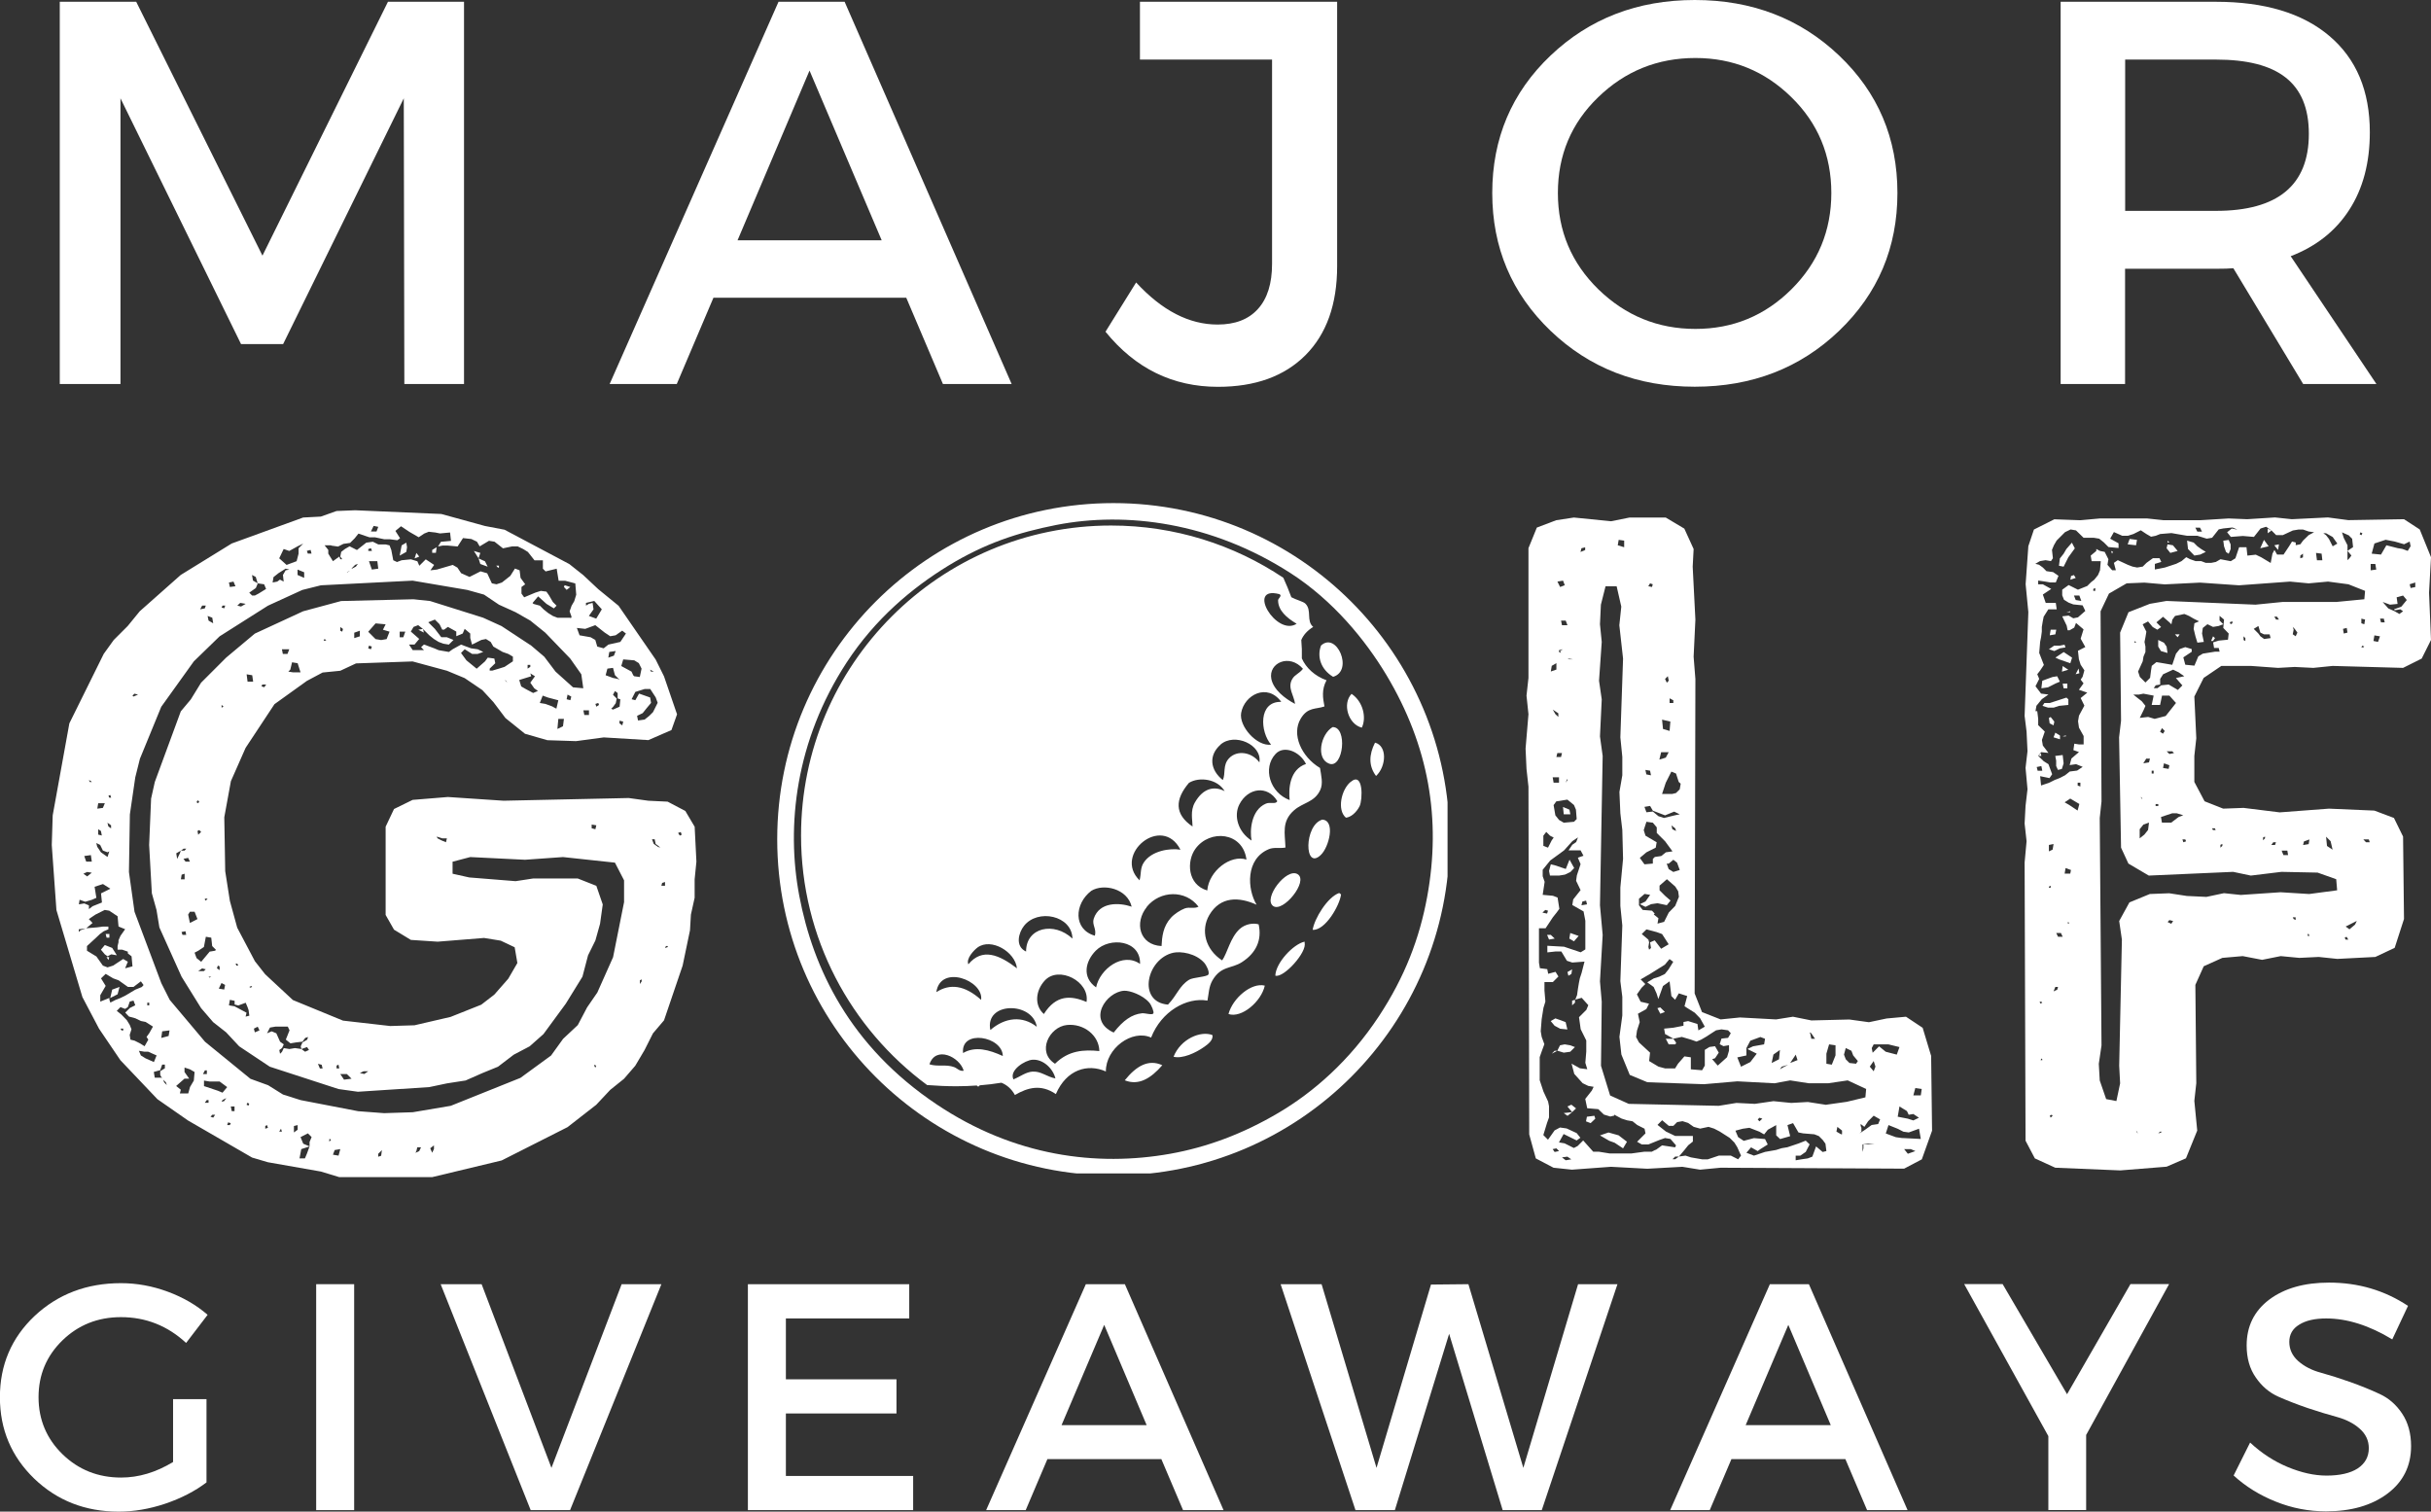 <svg xmlns="http://www.w3.org/2000/svg" xmlns:xlink="http://www.w3.org/1999/xlink" id="Layer_1" viewBox="0 0 261.11 162.37"><rect x="0" y="0" width="261.11" height="162.37" fill="#333333" stroke="none"/><defs><style>.cls-1{fill:#fff;}.cls-2{fill:none;}.cls-3{clip-path:url(#clippath);}</style><clipPath id="clippath"><rect class="cls-2" x="83.48" y="54.04" width="72" height="72"></rect></clipPath></defs><g class="cls-3"><path class="cls-1" d="M140.11,101.15c-1.2.27-3.08,2.26-3.13,3.65.9.28,3.45-2.56,3.14-3.53.03-.04.05-.08-.02-.11ZM139.36,93.89c-1.19-.69-3.68,2.58-2.64,3.41,1.04.83,3.9-2.68,2.64-3.41ZM143.13,78.1c-1.29.77-1.82,3.4-.36,3.93,1.52.56,2-3.97.36-3.93ZM138.07,91.04c-.05-1.53-.44-2.81.93-4.01.96-.84,2.18-.84,2.8-2.16.34-.71.1-1.59-.02-2.38-2-1.2-3.09-3.61-2.07-5.3.76-1.27,1.63-.98,2.55-1.31-.18-.9-.32-1.81.22-2.81-1.24-.44-2.22-1.34-2.65-2.35.02-.67,0-1.32-.06-1.97.21-.52.63-1.01,1.28-1.41-.78-.65-.11-1.78-.84-2.5-.23-.23-.93-.38-1.51-.69-.25-.69-.54-1.39-.86-2.09-5.29-3.54-11.66-5.61-18.5-5.61-18.39,0-33.3,14.91-33.3,33.3,0,10.99,5.33,20.73,13.54,26.8,1.04.08,2.09.13,3.15.13.74,0,1.46-.03,2.18-.08.05.04.1.08.16.13.05-.05.11-.1.17-.15.8-.06,1.57-.16,2.32-.28.58.23,1.1.67,1.45,1.32,1.37-.8,2.79-1.2,4.4-.1,1.14-2.64,3.41-3.3,5.37-2.43-.02-2.47,2.81-4.56,4.86-3.64,1.1-2.82,3.82-4.36,6.05-3.97.15-.77.14-1.46.53-2.16.93-1.6,2.04-1.24,3.17-1.97,1.5-.96,2.18-2.35,1.8-4.06-.56-.17-1.41-.06-2.03.49-1.03.94-1.32,2.58-1.89,3.38-1.81-1.17-2.33-3.25-1.38-4.87,1.2-2.04,3.21-1.96,5.08-1.11-1.01-1.66-1.21-4.92,1.32-5.97.56-.23,1.1-.05,1.78-.17ZM140.28,82.06c-1.77.59-1.89,2.66-1.76,3.88-2.12-.78-2.93-3.44-1.51-4.96.9-.96,2.61-.26,3.27,1.09ZM139.95,71.84c-.43.54-.85.6-1.14,1.08-.57.93.19,1.8.29,2.69-1.09-.57-2.32-1.53-2.55-2.69-.33-1.72,1.95-2.75,3.4-1.08ZM137.42,63.82c.36.18-.21.49-.14.71.02,1.03.9,1.83,1.99,2.47-2.18,1.41-5.48-4.13-1.85-3.18ZM133.31,76.58c.34-1.94,2.8-3.25,4.31-1.19-2.49-.07-2.28,3.24-1.09,4.6-1.56.2-3.47-2-3.22-3.41ZM131.08,79.99c1.49-1.33,4.51-.01,4.19,1.9-.84-1.13-2.4-1.34-3.25-.45-.72.75-.35,1.64-.68,2.35-1.38-1.1-1.53-2.66-.26-3.79ZM127.72,84.08c1.09-.66,3.04-.42,3.82.9-1.14-.59-2.33-.31-3.2,1.22-.52.91-.25,1.89-.25,2.58-1.97-1.33-1.89-2.93-.37-4.71ZM117.69,102.12c1.51-1.53,4.85-1.13,4.76,1.42-1.86-1.31-4.32.55-4.72,2.52-1.55-1.09-1.15-2.81-.04-3.94ZM116.71,107.63c-1.68-.72-3.27-.8-4.59,1.29-1.05-.92-.9-2.53.11-3.61,1.49-1.6,4.85.1,4.47,2.32ZM123.17,97.41c1.43-1.77,4.17-1.86,5.56-.02-.44.25-.96,0-1.48.19-.45.17-1.12.59-1.49,1.01-.84.93-.95,2.02-1,3.03-2.39-.12-2.94-2.52-1.58-4.2ZM126.79,91.27c-1.14-.19-3.11.11-3.94,1.38-.4.61-.26,1.18-.45,1.91-2.88-2.79,2.41-7.16,4.39-3.29ZM117.21,95.69c1.31-.82,3.88-.25,4.34,1.7-1.33-.45-3.46-.54-4.07,1.28-.22.66.32,1.09.12,1.84-2.34-.67-2.22-3.42-.39-4.82ZM109.98,99.46c1.47-1.89,5.17-1.13,5.21,1.36-1.96-1.85-4.99-1.22-4.98,1.39-1.23-.57-.78-2.06-.23-2.75ZM105,101.77c1.46-1.06,4.04.46,4.23,2.24-1.91-1.46-3.73-2.23-5.22-.43-.27-.62.61-1.53.99-1.81ZM105.38,107.4c-1.77-1.59-3.36-1.77-4.81-.83.44-3.03,5.11-1.26,4.81.83ZM102.48,114.62c-.91-.33-1.78-.01-2.65-.3.68-2.03,3.25-.8,3.68.69-.44.09-.7-.27-1.03-.39ZM103.44,113.11c-.27-2.59,4.24-1.8,4.27.32-1.49-.68-2.96-1.08-4.27-.32ZM106.37,110.64c-.62-3.05,4.53-3.09,4.99-.35-1.56-1.22-3.42-1.01-4.99.35ZM110.95,115.1c-.79.05-1.33.53-2.1.84-.48-.99,1.25-2.06,2.05-2.11,1.15-.08,2.22.97,2.46,2.01-.92-.18-1.57-.79-2.41-.73ZM113.33,114.27c-2.02-1.26-.63-3.97,1.26-4.17,1.81-.19,3.46,1.11,3.49,2.8-1.67-.17-3.3-.08-4.76,1.36ZM123.88,108.86c-.14.2-.86-.05-1.22-.02-1.08.11-2.02.76-3.04,2.07-2.9-1.31-.81-4.36,1.11-4.49.58-.04,1.98.43,2.71,1.27.25.29.54,1.03.44,1.16ZM129.79,104.68c-.17.26-1.66.3-2.07.56-1.07.67-1.28,1.64-2.27,2.67-3.34-.28-2.29-4.98.61-5.58.72-.15,2.39.03,3.33,1.14.14.16.58.94.39,1.22ZM129.67,95.65c-2.15-.63-2.23-3.16-1.27-4.48,1.55-2.13,5.1-1.81,5.48,1.16-1.71-.56-4.03,1.21-4.21,3.32ZM135.95,86.33c-1.57.68-1.73,2.9-1.52,3.96-1.47-.94-1.94-2.67-1.31-3.89.92-1.78,3.02-2.09,4.07-.35-.16.39-.76.06-1.24.28ZM131.95,108.92c1.4.48,3.53-1.34,3.9-3.05-1.44-.36-3.45,1.35-3.9,3.05ZM126.05,113.51c.94.24,2.36-.4,3.29-1.06.37-.26,1.01-.73.88-1.27-1.26-.49-3.41.41-4.17,2.33ZM120.81,116.04c1.49.6,2.8-.2,4.03-1.62-1.5-.69-2.81.1-4.03,1.62ZM147.69,79.77c-.65,1.28-.71,2.49.11,3.58,1.11-1.03,1.21-3.24-.11-3.58ZM141.87,91.83c.89-.85,1.59-3.7.16-3.79-1.98.57-1.96,5.53-.16,3.79ZM143.19,72.7c2.23-.66.36-4.91-1.3-3.36-.46,1.2-.01,2.58,1.3,3.36ZM145.17,74.53c-1.02,1.06-.35,3.27,1.1,3.63.52-1.06.15-2.79-1.1-3.63ZM119.59,54.04c-19.94,0-36.11,16.17-36.11,36.11s16.17,36.11,36.11,36.11,36.11-16.17,36.11-36.11-16.17-36.11-36.11-36.11ZM148.1,109.17c-3.15,4.78-7.03,8.15-10.79,10.37-3.84,2.27-7.7,3.69-11.61,4.39-7.91,1.41-16.76.28-25.09-5.3-9.33-6.25-13.28-14.6-14.76-22.4-1.43-7.54-.39-16.68,5.08-25.06,3.09-4.73,7.07-8.04,10.9-10.39,3.98-2.43,7.52-3.58,11.61-4.39,7.51-1.47,16.7-.29,25.19,5.18,4.56,2.94,8.01,7.16,10.27,10.92,4.57,7.62,5.92,15.51,4.39,23.84-.82,4.46-2.39,8.58-5.19,12.84ZM140.99,99.88c1.37.08,2.92-2.66,3.05-3.81-.07-.05-.13-.1-.2-.15-1.27.44-2.67,2.77-2.85,3.96ZM145.05,84c-.99.84-1.46,3-.49,3.83.52-.04,1.12-.54,1.47-1.23.34-.68.43-3.8-.97-2.6"></path></g><path class="cls-1" d="M74.61,88.76l.19,3.79-.19,1.9v1.98l-.4,1.81-.1,1.69-.79,3.79-2,5.88-1.19,1.4-.9,1.79-1,1.69-1.21,1.4-1.48,1.19-1.5,1.6-3.08,2.4-7.08,3.58-7.46,1.79h-9.98l-1.98-.6-5.69-1-1.69-.5-6.88-3.98-3.29-2.29-3.98-4.19-2.29-3.38-1.79-3.4-2.79-9.35-.5-6.98.1-3.19,1.79-9.88,3.69-7.46,1.08-1.5,1.5-1.5,1.29-1.58,4.4-3.9,5.48-3.38,7.67-2.79,1.9-.1,1.69-.6,2-.08,9.25.4,4.69,1.29,2.1.4,6.96,3.69,1.5,1.19,1.6,1.5,2.19,1.79,3.98,5.77.9,1.81,1.4,4.08-.6,1.69-2.48,1.08-4.79-.29-2.98.4-3.08-.1-2.4-.69-2.1-1.69-1.29-1.71-1.19-1.29-1.9-1.29-1.9-.79-3.69-1-6.08.21-1.69.79-1.9.19-1.69.9-3.48,2.5-3.1,4.69-1.58,3.58-.71,3.88.1,5.79.5,3.19.79,2.88,1.9,3.6,1.1,1.4,2.98,2.77,5.38,2.21,5.08.58,2.6-.08,3.88-.9,3.29-1.31,1.4-1.08,1.5-1.71.98-1.69-.29-1.69-1.5-.71-1.79-.29-4.98.4-2.88-.19-1.81-1.1-.9-1.58v-9.48l.9-1.9,2-.98,3.79-.31,5.98.4,13.44-.29,2.1.29,2.08.1,1.9,1,1,1.69ZM35.55,58.57h-.69l.4.5v.4l.5.81.69-.5.1.29h.21l-.21-.29.1-.5.4-.31.5-.29.79.4,1-.79.71-.1.58.29h.79l.42.1.19.5.21,1.1.4.19.5-.19,1-.1.69.21.21.48.69-.69.9.6-.4.58.69-.08,1.71-.5.5.29.4.6.9.4,1.19-.6.71.21.5,1.08.5.1.58-.19.9-.71.5-.79.5.19.1.81.5.69-.4.29v.71l.29.4,1.19-.5.6-.19.6.08.29.42.4.69.4.4-.29.29-.79-.48-.9-.81-.6.71.1.1.69.19.4.4.5.4.5.31.5.19h1.4v.1l.1-.21-.21-.58.21-.6.29-.5.21-.69-.1-1.21-1.1-.29h-.69l-.21-1.29-1.19.29-.29-.29v-.9h-.9l-.71-.9-.5-.31-.6-.29h-.58l-1,.21-.9-.71-.6-.1-1,.6-.29-.5-.6-.29-.9-.1-.58.9-1.1-.1h-.5l-.5.1.31-.5,1.08-.1-.1-.9-1.08.1-.5-.1-.71-.08-.48.19-.6.4-1-.58-.9-.6-.6.5.5.79-.29.21-.79-.1h-.6l-1-.21h-.6l-1.19-.4-.4.5-.5.5-.71.1-.58.29-.71-.1ZM40.13,56.49l-.29.6h.6l.19-.5-.5-.1ZM43.72,58.78l-.08.5-.71.4.21-1.1.5-.29.08.5ZM30.47,58.97l-.48,1,.79.71,1.08-.4.21-.81v-.58l.5-.5-.6.29-.9.5-.6-.21ZM46.9,58.78l-.08.6h-.4v-.31l.48-.29ZM39.55,59.18h.4l-.1-.29-.29.08v.21ZM33.36,59.07l-.4.1.1.29h.4l-.1-.4ZM51.59,59.39l-.19.58-.5-.79.69.21ZM44.72,59.39l.31.4-.5.19.19-.58ZM52.38,60.87l-.79-.29-.19-.6.69.31.29.58ZM40.53,60.28h-.9l.31.9.69-.1-.1-.79ZM38.44,60.57l-.29.1-.4.4h.08l.4-.21.21-.29ZM53.59,60.97h-.1l-.19-.21h.29v.21ZM29.38,61.97l-.1.6.5-.1.29-.21.4.21-.08-.71.29-.5.4-.08-.4-.1-.79.5-.5.4ZM32.67,61.47l-.71-.29v.58l.71.31v-.6ZM37.65,61.26l-.4.21h.08l.31-.21ZM27.19,62.37l.5.29-.21.5-.71.5.31.31h.29l.4-.21.81-.5-.21-.5-.69-.1-.21-.69-.4-.21.1.6ZM67.03,96.85v-2.29l-.98-1.9-5.58-.6-4.08.29-5.88-.29-1.9.5v1.29l1.79.4,4.98.4,1.9-.29h4.77l2,.79.69,2-.29,2.08-.5,1.79-.79,1.6-.6,2.29-1.79,2.9-2.4,3.27-1.48,1.31-1.71.9-1.69,1.29-1.69.69-1.79.79-2,.31-1.9.4-7.67.5-2.08-.29-7.38-2.4-3.29-2.19-1.4-1.5-1.4-1.1-1.29-1.5-2.1-3.38-2.38-5.29-.31-1.88-.5-1.79-.29-5.19.21-4.98.4-1.79,2.79-7.58,1.08-1.29,1.1-1.79,2.69-2.69,3.08-2.58,5.19-2.4,4.08-1.1,7.77-.19,1.79.19,5.69,1.79,1.98.9,3.19,2.1,1.4,1.19,1.21,1.6,1.88,1.69,1.1.1-.21-1.5-1.19-1.69-2.69-2.79-1.6-1.29-1.58-.9-1.79-.81-1.6-1.08-1.79-.5-5.88-1-9.85.5-2,.5-3.69,1.69-5.19,3.29-2.77,2.69-3.5,4.88-2.29,5.58-.5,2-.58,3.98-.1,6.19.6,4.27,2.88,7.67.9,1.79,3.79,4.5,4.88,3.98,1.9.69,1.6,1,1.9.6,6.17,1.19,2.79.21,3.08-.1,4.08-.69,7.48-3,3.29-2.4,1.29-1.79,1.58-1.48,1-1.9,1.1-1.6,1.69-3.79,1.19-5.96ZM25.09,62.47l-.5.1.1.48.6-.08-.21-.5ZM61.26,63.05l-.4.31-.29-.31.08-.19.6.19ZM62.94,64.76v.29l.31-.19.4-.1.1.69-.5.71.79.29.6-1-.81-.9-.9.21ZM25.8,64.76l-.31.29.4.1.5-.29-.58-.1ZM22.11,65.05h-.4l-.21.4.5-.1.1-.29ZM23.9,65.05l-.1.21.29.08.1-.29h-.29ZM22.8,66.35l-.5-.19.1.5.5.29-.1-.6ZM55.09,71.03v-.5l-.5-.29-.6-.21-1-.58-.29-.5-.5-.31-.5.1-1,.5-.19-.71v-.48l-.6-.5-.21.5-.69.29v-.5l-.9-.5-.4.29h-.21l-.29-.58-.5-.5-.71.29.71.71.69.9h.6l.71.29-.5.5-.6-.1-.5-.19-.5-.31-.5-.4-.69-.69-.5-.4-.5.19-.29.5.9.79-.5.6h-.6l.4.6h1.21l-.31-.31.31-.29,1.08.4.5.21,1.1.19.4-.29.9-.5,1.08.4.71.1.6.29-.6.21h-.6l-.79-.5-.4.4.58.79,1.1.9.9-.79.29-.4.71.1.1.5-.6.58v.21h.29l.71-.21.6-.19.9-.6ZM41.53,68.64l.31-.79-.71-.21.29-.58-1.08-.1-.79.9.79.79.6.1.58-.1ZM62.86,67.55l-.9-.1.29.79,1.19.21.5.29.21.71.69.19.5-.4,1.29-.29.6-.9-.4-.31-.71.5-.58.1-.6-.4-1-.79-1.08.4ZM36.76,67.85l.08-.29-.29-.21v.4l.21.1ZM45.53,67.95l-.6-.31.5-.08.1.4ZM38.65,68.35v-.6l-.6.21v.58l.6-.19ZM43.32,68.45l.21-.6h-.6v.6h.4ZM34.86,68.85l.19-.1-.19-.1-.1.1.1.1ZM39.84,69.74l.1-.29-.31-.1-.08.29.29.1ZM30.28,69.74l.1.5h.5l.19-.5h-.79ZM65.34,70.64l.6-.21.19-.5-.69.1-.1.6ZM68.63,71.24l-.5-.31-1.19-.1-.21.71,1.1.6.19.4.1.1.6.08.19-.9-.29-.58ZM31.47,72.22h.81l-.31-.98-.6-.1-.19.79-.21.21.5.08ZM56.67,71.82l.29-.19v-.21h-.29v.4ZM65.84,71.74l-.6.08-.19.71.79.29.5.1.21.1-.5-.5-.21-.79ZM70.22,72.14l-.4-.21.1.21h.29ZM57.28,74.43l.5-.21-.4-.29-.42-.6.21-.29.29-.4-.5-.31.1.31-1.29.4.21.69.5.29.79.42ZM26.59,73.22h.6l-.1-.69-.6-.1.1.79ZM54.28,73.12l.21.21-.21-.29v.08ZM28.38,73.82l.21-.29h-.42l-.08.19.29.1ZM69.82,74.01h-.58l-1,.31-.4.79.4.1.4-.71,1.19.42.1.58-.5.6-.4.5-.6.29.1.5.71-.1.5-.4.4-.4.5-1-.21-.58-.6-.92ZM65.63,76.12l.21.1.71-.31.08-.79-.29-.1v-.58l-.29-.21-.21.4.4.4-.1.5-.29.4-.21.21ZM14.44,74.51l-.21.21.1.1.5-.21-.4-.1ZM61.26,75.22l.1-.4-.4-.21-.1.5.4.1ZM59.36,75.91l.4.21.21-.9-1.1-.29-.58-.21-.31.79.6.1.79.29ZM64.05,75.91l.29-.19-.08-.21-.31.1.1.29ZM23.8,76.01l.21-.1-.21-.19v.29ZM63.26,76.8v-.5h-.6l.1.5h.5ZM60.47,78.01l.1-.79h-.6l-.1,1.08.6-.29ZM66.84,77.91l.1-.4-.4-.1v.29l.29.21ZM9.76,83.89l-.21-.1.1.21h.21l-.1-.1ZM11.84,85.39l-.19.08.08.21h.21l-.1-.29ZM21.3,86.28l.1-.21-.19-.1-.1.21.19.1ZM10.55,86.28l-.1.58.6-.08.21-.5h-.71ZM11.94,88.66l-.4-.29.1.4.29.21v-.31ZM63.55,88.57v.4l.4.1.1-.42-.5-.08ZM10.94,89.76l-.1-.5-.29-.19v.58l.4.1ZM21.61,89.37l-.21-.21-.19.1.08.4.31-.29ZM73.01,89.76l.21-.1-.1-.29-.29.1.19.29ZM47.9,90.47l.1-.42h-.5l-.6-.19.1.19.4.21.5.21ZM70.63,90.95l.29.1-.21-.19-.29-.21-.1-.5h-.29l.19.5.42.29ZM10.76,90.76l-.42-.21.1.4.4.6.71.5.19-.6-.19.1-.5-.19-.29-.6ZM19.32,91.66l.1-.29h.4l.19-.21h-.29l-.29.21-.5.29.1.6.29-.6ZM9.76,91.85l-.71.1.21.6h.6l-.1-.71ZM19.92,92.55h.48l-.19-.4-.5.1.21.29ZM9.36,93.66l-.4.19.4.29.5-.4-.5-.08ZM19.51,93.95l-.08.5h.4v-.6l-.31.1ZM71.03,95.14h.4v-.4l-.31.1-.08.29ZM8.55,96.64l-.08.5.58-.1.5.21v.4l.4-.31,1-.4-.1-.98,1-.5-.79-.5-.9.29.19,1.19-.48.21-.71.21-.6-.21ZM22.01,96.64l.1.1.19-.21h-.29v.1ZM10.34,102.72l.71,1,.5.19.6-.19,1.08-.71.5.29-.29.71.79-.21-.1-1.08-.4-.31v-.19l-.6-.21h-.5v-.4l.1-.4v-.21l.21-.48.5-.71-.71-.29-.1-1.1-.9-.6-.48-.08-1,.5-.71.48.4.42-.69.58-.79.1v.29l.19-.19.6-.21,1.19-.1.6-.08h.6v.29l-.5.21-.4.29-.42.4-.98.9v.5l.98.6ZM20.4,97.93l-.19.31.19.9.81-.42-.31-.79h-.5ZM19.92,100.03l-.42.08.1.31h.4l-.08-.4ZM11.74,100.72h-.29l-.1-.4h.4v.4ZM22.51,102.22l.6-.1.08-.1-.4-.4-.1-.9-.58-.1-.21,1.1-.6.4-.4.21.21.58.5.4.9-1.08ZM11.55,102.72l-.29-.21-.42-.5.42-.5.79.31.5.79-.6-.1-.4.21ZM71.72,101.72v-.1h-.19l-.1.21.29-.1ZM11.65,103.12l-.21-.31h.29l-.08.31ZM25.49,103.51h-.19l.1.21h.19l-.1-.21ZM23.4,103.72l-.1.29.29.19v-.4l-.19-.08ZM22.11,104.12l-.4-.1-.42.29h.6l.21-.19ZM11.84,107.7l.6-.31.5-.19.58-.29,1-.6.71-.29.19-.21-.29-.4-.79.6h-.6l-1-.71-.58-.21-.81-.48-.5.48.5.81-.58,1v.69l.98-.4v.19l.1.31ZM22.69,104.91h-.29l.1.1.19-.1ZM68.92,105.41v-.21l-.19.1v.4l.19-.29ZM24.19,105.8l-.4-.21-.29.6.58.1.1-.5ZM26.99,105.91l-.21.1.1.08.21-.08-.1-.1ZM11.84,107.2l.21-.9.79-.29-.21.79-.79.4ZM24.69,107.39l-.1.6.6.1,1.29.69-.1.42.4-.1-.08-.6-.1-.29-.21-.5-.79.29-.4-.1v-.4l-.5-.1ZM14.03,111.68l.42.1.58.29.5.31.4-.71-.19-.29.29-.4.4-.71-.79-.5-.5-.1-.6-.29-.69-.19-.4-.42.5-.5.58-.29-.19-.5-.4.1-.21.6-.29.19-.5-.19-.4.4.5.4.58.6.31.5.19.48-.19.6.08.5ZM15.82,107.99h.21v-.29h-.21v.29ZM27.69,110.28l-.42.21.1.4.5-.21-.19-.4ZM28.99,110.39l-.31.6.5-.21.5.21.4.9.4.29-.19.4-.29.21.08.4.21-.21.19-.4.6.1.6-.1.69.1.4.29.42-.19-.21-.31-.6.21-.08-.29.19-.42.5-.29.1-.29-.31.1-.29.4-.69.08-.6.1-.5-.4.4-1-.19-.4h-1.31l-.58.1ZM13.24,110.68v-.19h-.29l.1.19h.19ZM18.11,111.28l.1-.6-.79.1-.1.71.79-.21ZM15.13,113.37l.5.31.9.4.29-.71-.9-.4h-.4l-.6-.1.21.5ZM34.55,114.37l-.4-.1.21.5h.29l-.1-.4ZM16.63,115.76h.69l.1.1-.21-.4v-.4l.5-.31v-.4h-.29l-.21.6-.69.19.1.6ZM36.15,114.47v.29h.29l-.08-.4-.21.1ZM63.94,114.68l.1-.21-.21-.1v.1l.1.21ZM20.82,116.05l.08-.9-.5-.29-.58-.19v.48l.5.71h-.5l-.9.79.5.4-.1.4h.9l.19-.69.42-.71ZM21.8,115.37h.42v-.4h-.21l-.21.4ZM39.05,115.07l-.4.19.48.1.42-.29h-.5ZM37.26,115.37h-.71l.4.6.81-.1-.5-.5ZM17.63,116.26l.29.29-.1-.29-.29-.29.1.29ZM21.9,116.66l1.5.5.5.21.5-.6-.81-.6h-1.08l-.6-.1v.6ZM24.09,118.26l.21-.31-.4.21-.1.19.29-.08ZM22.4,118.45v-.29h-.19l-.21.29h.4ZM26.69,118.76l.08-.21-.19-.1-.1.21.21.1ZM25.19,119.35v-.5h-.4l.1.5h.29ZM22.9,120.05l.21-.31h-.31l-.19.21.29.1ZM24.69,120.85l.1-.21-.29-.08-.1.29h.29ZM28.49,121.24l.29-.1-.1-.29-.19.1v.29ZM31.97,121.35v-.5l-.4.1v.69l.4-.29ZM29.99,121.55h.29l-.1-.31-.19.31ZM33.26,122.64l.21-.5-.4-.4-.79.4.29.71.69.29-.9.29-.19,1h.58l.21-.5.29-.79v-.5ZM35.36,122.64l.19-.19-.08-.1h-.1v.29ZM46.61,123.43v-.4l-.4.31.21.48.19-.4ZM45.03,123.64l.19-.4h-.4l-.1.4-.1.19.42-.19ZM36.36,124.14l.19-.71-.6.1-.19.5.6.1ZM40.94,124.14l.08-.6-.4.4v.31l.31-.1Z"></path><path class="cls-1" d="M207.42,113.37l.1,8.08-1.1,3.08-1.9,1-19.71-.1-2.21.21-1.9-.31-3.77.21-3.9-.21-4.19.31-1.98-.21-1.9-1-.71-2.58-.08-37.35-.21-1.9-.1-2.19.31-3.69-.21-2,.21-1.9v-13.94l.9-2.21,2.08-.79,1.9-.29,3.98.4,2-.4h3.88l2,1.19,1,2.19-.1,1.9.29,5.69-.19,3.98.19,2.4-.08,33.77.79,2,2,.79,2.08-.21,3.88.21,1.81-.29,1.98.4,4.08-.1,2.1.29,1.9-.4,2.08-.19,1.79,1.19.9,2.98ZM173.86,57.99l-.1.58.69.21v-.71l-.58-.08ZM169.86,58.89l-.1.4.5-.21v-.29l-.4.1ZM167.88,62.37l-.6.1.29.58.5-.19-.19-.5ZM177.23,62.66l-.19.31.4.08.08-.29-.29-.1ZM196.17,118.66l2.19-.31,2-.48.08-.9-1.98-.92-2.1.31h-2.08l-2-.31-1.69.31-3.98-.21-3.6.31-6.06-.21-1.9-.79-.9-2.19-.21-1.9.31-2.29v-2l-.21-1.69.21-5.98-.21-2.1v-1.98l.29-3.08-.08-3.1-.21-1.79-.1-2.29.31-1.79v-1.98l-.21-2.1.29-8.46-.4-3.58.21-2-.5-2.19h-1.19l-.5,1.98-.1,2.1.19,1.9-.29,4.17.29,2-.19,3.98.29,2.1-.29,16.04.29,3.19-.29,4.98.19,2.19-.08,6.88.98,3.19,2,.9,9.67.21,1.9-.31,1.98.1,2-.29,1.9.19,1.79-.1,2,.31ZM168.36,67.16l-.19-.5h-.5l.1.5h.58ZM167.56,69.93l.31-.19-.42.1v.19l.21.1-.1-.21ZM168.96,70.82l-.5-.08h-.1l.21.08h.4ZM166.67,71.53l-.1.6.6-.21v-.69l-.5.29ZM179.13,72.64l-.29.29.19.4.21-.21-.1-.48ZM179.33,75.01v.5h.4v-.29l-.4-.21ZM167.38,76.62l-.6-.4.29.5.31.29v-.4ZM179.42,77.51l-.9-.21.1,1,.71.21.08-1ZM178.42,80.8l-.19.79.69-.21.31-.58h-.81ZM167.77,80.89h-.5l-.1.42h.5l.1-.42ZM177.23,82.78l-.5-.08.1.48.5.1-.1-.5ZM180.31,83.99l-.29-.9-.5-.21-.6,1.19-.4,1.21h1.1l.4-.1.4-.4.1-.6-.21-.19ZM167.46,83.49h-.69l.1.58h.58v-.58ZM168.36,83.68l-.08.1-.1.29.19-.29v-.1ZM169.27,86.97l-.21-.5-.71-.58-1.19.19-.29.4.19,1.1.4.5.5.29,1.1-.1.29-.29-.08-1ZM177.23,86.57l-.6.1.21.58.69-.08.6.5.6.19,1.19-.29.5-.1-.6-.29-.98.4-1.31-.5-.29-.5ZM167.96,87.47l-.08-.79.69.29.1.5h-.71ZM176.73,89.76l1.21.71-.1.58-1,.5-.71.6.5.69.9-.08v-.5l.21-.21.69-.1.5-.4.71-.1-.79-1.08-.9-.9v-.6l-.42-.5-.69-.1-.29.9.19.6ZM179.63,89.07l.4.19-.1-.29-.4-.31.1.42ZM165.77,89.76v1.1l.5.19.4-.79.21-.29-.4-.21-.4-.4-.31.4ZM177.83,123.53l.69-.5,1.4.21.1-.21-.6-.69-.58-.1-.6.21-1.19.48h-.71l-.5-.29.9-.9-.1-.5-.79-.4-.5-.4-.58-.1-.6-.19-.79-.42v.1l-.42.1-.69-.21-.6-.58-1.19-.1-.21-1,.71-.9.19-.4-.58-.1-.6-.29-.9-1-.29-1.1.9.5.79.1-.21-.69.1-1.21v-1.19l-.6-1.21-.08-.58-.1-.71.79-.79.21-.5-.71-.79-.69.19.19-.48.1-.71.1-.6.1-.5.19-.58.31-1.21-1.31.1-.58-.19-.6-1h-.6l-.9.1v-.71l1.79.1,1.79.6.5-.31v-3.08l-.19-1-1.21-.69.1-.6.79-1-.48-1,.08-.58.4-1.21-.29-.69.6-.21-.31-.58h-1.29l.4-.6.42-.29.19-.5-.6.4-.9,1-1.08.79-.4.29-.81,1v.69l.21.6-.21,1.4,1.1.1.5.19.19,1.21-.29.4-.4.5-.79,1.19h-.71v3.69l.1.6.79.1.1.5.79-.21.31.5-.6.6h-.9v.9l.1,1.19-.21.69-.19,1.21-.1,1.29.1.6.29.79-.29.79-.21.6v2.48l.4,1.21.5,1.08.1.5v1.21l-.21.58-.4,1.31.5.5.71-1,.58-.31.71.1,1.08.5.4.5-.4.29-1.4-.69-.5.9.6.1,1,.5.4-.21.6-.6,1.08,1.21h.6l1.19.19h2.29l1.4-.19h.81l.4-.21ZM168.06,93.95l-.6.1h-.98l-.1-.5.19-.71.42.1,1.19.4.4-1,.5.9-.4.42-.6.29ZM179.73,92.35l-.5.42h-.21l.21.58.5.31.69-.21-.29-.79-.4-.31ZM176.04,96.53v.71l.4.5,1,.08.29.31-.1.1.5.4-.1.58.71-.19.5-1,.69-.71.4-.98-.08-.6-.31-.5-.9-.79-.79.69v.5l.6.6.58.5-.4.5-1-.21-.69.1-.6.29-.6-.29.6-.29.5-.71-.6-.1-.58.5ZM170.46,97.14l-.1-.4-.4.1-.1.4.6-.1ZM165.67,98.03l.5.1.1-.31-.29-.08-.31.29ZM177.33,101.82l-.1-.6.5-.21.69.9.81-.48-.71-1.1-.58-.21-1.1-.29-.5.5.71.6.08.29-.08.5.08.29.21-.19ZM168.56,100.82l.1-.6.9.31-.5.58-.5-.29ZM166.98,100.82l-.6.1-.21-.5h.4l.42.4ZM175.83,110.68l-.1.71.31.58,1.19,1.1-.1.9,1,.6.71.19h1.08l.31-.5.69-.79.69.1v1.29l1.21.1.29-.5v-1.69l.5-.31.6-.08.4.69-.4.6-.31.1.6.69,1-.9.21-.71v-.58l-.6.1-.4-.21.19-.6.71-.08.29-.5-.29-.31-.71-.1-.58.1-1.1.71-.5.29-.5.21-.6-.21-.98-.29-.9.19-.9-.5-.1-.58,1-.1,1.08-.21v-.4l.5-.1,1,.31.1.69.69-.4-.5-.9-.58-.6-1.1-.69.29-1.1-.9-.29-.4.69-.4-.4-.19-1.58-.71.5-.5,1.4-.19-.6-.31-.69-.69-.5.69-.42.6-.19.6-.29.4-.5.5-.81-.4-.29-.5.6-1.6,1-1,.58.5.5-.4.4-.5.71.4.79.9.21-.29.58-.9.5.19.9-.29.9ZM168.77,104.62l-.31.19-.1-.4.5-.29-.08.5ZM168.86,107.99v-.5l.31-.1v.31l-.31.29ZM178.83,108.7l-.5.19-.31-.6.31-.08.5.5ZM167.56,110.49l-.58-.31-.42-.5.5-.29.6.21.5.19.19.79-.79-.08ZM194.56,110.99l-.19-.1.08.19.1.5h.4l-.4-.58ZM187.58,113.37l-.98.21.4,1,1-.5.69-.9-1-.5.6-.29,1.19-.21.1-.6-.5-.19-1.08.4-.42.79v.79ZM179.23,112.18l-.31-.6h.81l.29.4v.1l-.1.1h-.69ZM168.67,112.97l-.71.1-.69-.21.29-.58.5-.1.6.1.5.19-.5.5ZM196.17,113.18v1.08l.58.1.4-1v-1.08l-.69-.1-.29,1ZM201.25,112.18l-.21.4.1.5.69-.69.71.58,1.19.31.29-.81-1.19-.29h-1.58ZM198.25,112.57l-.19.71.19.5.4.4.71.08.19-.29-.5-.6-.19-.5-.6-.29ZM190.48,113.28l-.19.9.79-.4.1-1-.71.5ZM166.67,113.18l.31-.31h.29l-.6.31ZM192.88,113.28l-.6.9.79-.31-.19-.58ZM201.25,113.97l-.42.6.42.5.19-.5-.19-.6ZM192.08,114.37l-.71.21-.19.29.29-.19.6-.31ZM206.31,117.66l.1-.69-.69-.1-.21.79h.79ZM168.36,118.85l.42-.19.5.4-.42.4-.08-.1-.42-.5ZM204.83,119.35l-.81-.5-.19,1.1,1.08.21.6.19.6-.29-.6-.4-.5.08-.19-.4ZM168.36,119.85l-.4-.29.9-.1-.5.4ZM170.46,119.95l.79-.1.1.31-.5.48-.5-.19.1-.5ZM201.73,120.74l.21-.5-.69-.4-.6.6-.4.6-.4-.31v.21l.08.19v.42l-.19.19.6-.4.69-.5.69-.1ZM188.79,120.24l.19.21.31-.29-.31-.1-.19.19ZM186.69,124.53l.31-.4-.4-.9-.31-.5-.5-.5-1.08-.69-.6-.31-.6-.19-.9.19-.69-.19-.6-.42-.6-.19-.58.1-.4.4h-.5l-.71-.6-.5.5.9.71,1,.48h1.9v.6l-.5.4-.4.5-.6.71h-.4l-.29.29h.29l.4-.29.71-.1.58.19,1.21.21h.6l1.19-.4h1.29l.79.4ZM195.77,123.74l.4-.1-.1-.79-.29-.4-.42-.42-.48-.19-1.21-.1-.5-.1-.58-1-.6.21.29,1.19-1.08.31-.42-.4v-1.1l-.9.5-.4.5-.5-.29-1.08-.42-.71.1-.79.21.29.69.6.4,1.1-.29,1.19.1.29.58-.79.5-.29.21-.71-.4-.5.58.81.31,1.19-.4,1.19-.21.6-.19.6-.1,1.19-.4.79-.31.42.4-.42.81-.58.4h-.5v.5l.6-.1.69-.1.5-.19.4-1.1.71.6ZM204.33,122.24l1.98.1-.19-1.1-1.1.4-.58-.08-.6-.31-1-.4-.29.9,1.08.4.71.1ZM197.25,121.55l.5.29h.1v-.4l-.5-.4-.1.5ZM172.75,121.64l1.1.31.9.69-.42.71-.9-.6-.58-.21-1-.58.9-.31ZM200.15,122.93h1.19l-.69-.08-.6.08v.81l.1-.4v-.42ZM166.98,123.74l.48-.1-.29-.29-.4.08.21.31ZM204.92,123.93l.81-.29-.5-.21h-.71l.4.5ZM167.77,124.32l.4.31.6-.1-.42-.29-.58.08Z"></path><path class="cls-1" d="M261.11,59.87l-.21,3.79.21,5.08-1,2-2,1-7.56-.21-2.08.21-2-.1-1.79.1-2.9-.21h-3.19l-1.9,1.29-1,2,.21,4.48-.21,1.9v2.79l1.1,2.08,2,.79,2.19-.08,3.88.48,5.29-.4,4.88.21,2.1.79.98,2,.1,8.85-1,3.1-2.08.98-4.08.21-2-.21-2.08.1-2-.19-2,.4-2.08-.4-2.19.19-2,.9-.9,2,.1,10.56-.21,1.9.31,3.19-1.21,2.98-2.08.9-4.98.4-6.98-.29-2.19-1-1-1.9-.1-29.88.21-2.29-.21-1.9.1-1.9.21-1.79-.21-2.29.21-1.79-.1-2.1-.21-1.69.4-11.15-.29-3,.29-4.08.6-1.79,2.19-1.1,2.79.1,2.1-.19h5.08l1.79.19h3.88l3.08-.19,2,.08,2.98-.19,1.81.19,3.88-.19,2.19.29,5.98-.1,1.69,1.1,1.21,2.98ZM224.95,62.26l.4-.5.21-.5.08-.98h-.98l-.1-.6.6-.5v-.21l.4.21.5.1.4.79-.1.6.5.58h.4l-.21-.79.42-.29,1.08.5.5.19.5.1.6-.1.4-.4.69-.5h.71l.19.4-.69.21v.6l1.08-.21,1.21-.4.58-.29.5-.42.4.21.6.21h.6l.5.19h.58l.5-.1.5-.29,1.1.21.5-.31.4-1.19h.79l.1.9.9-.1.6.29,1,.6.19-1,.21-.4.29.5h.69l.6-.9.31-.5.4.1v.29l.5-.1.29-.4.6-.58.58-.31-.58-.08-.6-.21h-.5l-.6.1-1.08.5h-.71l-.5-.5-.58-.4-.6.19-.71.9-1.19-.1-1.29.1-.4-.5.5-.4.5.1h.08l-.5-.21-.98.1-.5.1-.71.9-.58.1-1-.31h-1.1l-1.69-.29-1.21.1-.48.19-.5.1-.5-.29-.6-.4-.79.4-.6.19h-.6l-.9-.4-.4.71.9.5v.5l-1.08-.1-.5-.5-.5-.4-.6-.1h-1.08l-.81-.79-.58-.1-.6.29-.9.9-.29.5-.21.5.1.9-.21.31-.58-.1-.6.1-.5.29.4.1.4.29.4.4.71.1.58.4-.29.71h-.6l-.58-.1-.71-.1v.4h.5l.9.5-.9.6.31.9h1.08l.1.69h-.9l-.5.79-.1.5-.1.6v.5l-.08.6-.1.5-.1,1.19.5,1.29-.4.6-.31.4.21.5-.4.79.6.79.79.1-.71.5-.58.71-.1.58h.19l.1.81v.69l.71.69-.31.9.1.6.6.79-.79-.08-.31.4.6.58.5.31.4,1.08-.29.42-1-.21.1,1,.9-.31.58-.29.5-.19.6-.31.5-.4.79-.1.6-.4-.71-.29-.69.1.19-.71.81-.69-.6-.21.1-.69.5.08h.5v-.9l-.5-.9-.1-.69.1-.6.58-1.08-.4-.81.71-.58-.9-.31.5-.69-.31-.4.21-.31.19-.69-.4-.6-.19-.6-.1-.9.79-.4-.5-.9.31-1-.81-.69-.19.5-.5.29h-.21l-.1-.5-.48-1,.69-.08.5.29.5-.1.79-.69-.29-.6-1-.1-.5-.19-.5-.31-.19-.48v-.6l.69-.5,1,.5,1-.4.4-.4.4-.31ZM236.3,56.68h-.5l.21.42h.5l-.21-.42ZM243.57,57.28v-.5l.4.21-.4.29ZM252.24,57.49l-.69-.31.19.6.4.79v1.6l.21-.21.21-.29-.42-.5.6-.4-.1-.9-.4-.4ZM253.53,57.18l-.08.21.19.1.1-.21-.21-.1ZM249.84,57.28h-.29l.29.21.31.4.4.79.5-.29-.5-.71-.71-.4ZM229.53,57.99l-.1.58-.9-.1.21-.58.79.1ZM239.09,59.28l-.21-.6-.08-.6.58-.08.21.48v.5l-.21.5-.29-.19ZM243.17,57.99l.5.69-.9.21.4-.9ZM255.03,58.39l-.29,1.08,1,.1.58-1,1.21.31.5.08.58.21.31-.5-.1-.5-.6.29-1-.29-.98-.19-1.21.4ZM232.82,58.07l.19.21h-.19v-.21ZM235.7,59.68l-.69-.71-.1-.9.71.21.4.4.4.29.5.31-.6.29-.6.1ZM222.86,58.89l-.42.58-.29.4-.5,1-.5-.1.1-.79.4-.5.29-.5.6-.69.31.6ZM233.9,59.18l-.79.21-.4-.5.1-.42.58.1.5.6ZM244.78,58.47l-.1.6-.4-.5.5-.1ZM226.95,59.28l-.1.19-.1-.29.21.1ZM249.36,59.47l-.6-.08.1.79h.58l-.08-.71ZM247.36,59.47l-.29.21v.29l.29-.1v-.4ZM254.63,60.57v.69l.6-.08-.1-.6h-.5ZM222.45,61.87l.31-.1.19.31-.58.19.08-.4ZM253.95,64.37l.08-.9-1.79-.71-2.19-.29-2.08.19-2-.19-5.48.4-4.19-.29-3.79.19-2.19-.19-1.9.08-1.9,1.1-.9,1.9.1,20.42-.19,1.79.19,24.42-.29,1.98.1,1.79.69,2,1.1.21.4-1.9-.1-1.9.29-13.54-.29-2,1.1-2,2.19-.9,2.08-.08,1.9.29,2.1.1,1.88-.4,1.81.19,4.27-.29,3.08.19,3-.4-.1-1.19-2-.71-3.88-.08-3.29.4-1.9-.4-9.06.4-2.19-1.29-.79-1.71-.21-11.85.21-1.79-.1-9.46.9-2.19,2.29-.9,1.79-.31,9.56.4,2.9-.29h5.77l3-.29ZM259.42,63.05v-.48l-.6.19.1.4.5-.1ZM225.05,63.47v-.31l-.21.1v.21h.21ZM223.55,64.55l-.21-.58h-.58l.19.48.6.1ZM257.22,65.55l-.08-.1.79-.29.58-.71-.4-.48-.69.19.1.71-.81.08-.79-.29.6.69.69.31.5.29.4-.29-.29-.21-.6.1ZM222.36,65.66v.1h-.42l.42-.1ZM239.3,68.74l.08-.69-.58-.6.08-.9-.48-.4v.5l.4.4-.5.19-.6.1-.6-.29-.5.4-.08.6.19.9-.69.08-.21-.69-.19-.79.08-.6.5-.21-.58-.29-.5-.29-.5-.21-1,.21-.29.4-.1.5-.21-.21-.69-.6-.71.6.5.5-.4.29-.5-.29-.5-.6-.58.31.4.79-.1.6-.1.5.1.5v.58l-.21.5-.08.5-.5,1.1.19.58.6.6.5-.5.1-.79.08-.5.5-.4.6.1,1.1.19.4-1.19.4-.5.6-.21.69.21v.29l-.9.6.21.79.98.1.42-1,.48-.29,1.31-.21h.5l-.1-.4h-.5l-.1-.6.6-.19,1-.1ZM244.47,66.55h.31l-.21-.31h-.29l.19.31ZM253.95,67.05l.08-.5-.4-.1v.5l.31.1ZM255.74,66.85h.4l-.1-.4h-.4l.1.4ZM239.78,66.95v-.21l-.29.1.1.21.19-.1ZM243.17,68.64l.71-.1-.1-.4h-.6l-.4-.19-.21-.71-.5.31.5.5.21.29.4.29ZM246.57,68.35l.19-.4-.29-.4-.21-.21.1.29-.1.5.31.21ZM251.74,68.05l.4-.1-.08-.5-.4.1.08.5ZM220.86,67.64l-.1.5-.6.1.1-.6h.6ZM233.9,68.45l-.29-.31h.5l-.21.31ZM255.42,68.95l.21-.6-.6-.1-.1.6.5.1ZM237.49,68.85l.21-.5.21.19-.21.31h-.21ZM241.17,68.85v-.31l-.19-.19v.4l.19.1ZM232.42,69.03l.29.42.1.69-.71-.21-.29-.48v-.71l.6.29ZM229.24,69.03h.19l-.1-.19-.08.19ZM220.65,69.35h.6l.5-.1.1.29-.6.1-.6.29-.58-.19.58-.4ZM253.84,69.53l.1-.08-.21-.1-.1.19h.21ZM220.76,70.64l.9-.6.9.6-.19.6-1.21-.42-.4-.19ZM221.47,72.14l.08-.6.6.4-.69.21ZM223.26,71.82l.08.5-.4.1.31-.6ZM234.4,73.62l-.69-.79.9-.19-.6-.42-.6-.29-1.08.5-.31.5v.6l-.48.08-.21.31h.4l.4-.31.81-.08.98.58.5-.5ZM220.76,73.43l-.79.4-.71.1.1-.81,1.1-.4.5-.08.29.58-.5.21ZM222.05,73.43v.5h-.4l-.1-.5h.5ZM231.42,77.22l1.19-.31.4-.5.71-.9-.71-.79h-.79l-.21,1h-.9l.21-1-1.1-.21-.5.1h-.58l.5.4.4.31.4.5-.21.48-.4.81.9-.1.71.21ZM221.95,74.93l.21.19v.6l-1,.1-.58.19h-.6l-.6-.19.21-.31h.58l1.79-.58ZM220.65,77.51l-.08.4-.42-.21-.08-.58.19-.1.4.5ZM232.22,78.2l-.21.4.31.21.19-.29-.29-.31ZM221.26,79.01v.4l-.69-.21.19-.5.5.31ZM221.55,79.1l.21-.08h.19l-.08.08h-.31ZM232.72,80.7l.29.29.5-.1-.19-.19h-.6ZM218.97,81.2l.21-.31.08.31h-.29ZM220.76,81.2l.79-.1.1.9-.19.6-.42.1-.19-.42v-.58l-.1-.5ZM230.22,81.99l.6-.1.1-.4h-.4l-.31.5ZM233.01,82.2l-.58-.21-.1.5.6.1.08-.4ZM218.76,82.39l.1.4h.5l-.1-.5-.5.1ZM231.32,82.78h-.21v.31h.21v-.31ZM223.45,84.49v-.42h-.29v.31l.29.1ZM229.92,85.57l.1.21h.1l-.21-.21ZM223.15,87.07l.19-.71-.98-.58-.6.4.5.29.9.6ZM231.82,86.37h-.29v.21h.29v-.21ZM232.11,87.76l.1.6h1l.79-.6.5-.19-.69-.21h-.5l-1.21.4ZM230.22,88.57l-.4.5v.98l.5-.4.4-.5.1-.79-.6.21ZM237.9,88.97h-.31l.1.19h.29l-.08-.19ZM243.07,89.97v.29l.21-.21v-.19l-.21.1ZM250.34,90.37l-.5-.5.1,1,.6.4-.21-.9ZM234.72,90.16h-.31l.1.31.29-.1-.08-.21ZM247.47,90.37l-.1.4.6-.1.08-.5-.58.21ZM254.42,90.16h-.58l.29.31h.4l-.1-.31ZM244.17,90.47l-.21.29h.4l.1-.29h-.29ZM220.07,91.45l.4-.19.1-.6-.5.1v.69ZM238.49,90.76v.29l.21-.19v-.21l-.21.1ZM245.67,91.37h-.6l.19.48h.5l-.08-.48ZM222.36,93.85l.08-.4-.58-.21-.1.6h.6ZM220.07,95.35h.19v-.21l-.19.1v.1ZM246.57,98.82v-.29h-.31l.1.19.21.1ZM233.22,99.22l.19-.29-.4-.1-.19.21.4.19ZM251.95,99.53l.4.29.6-.5.19-.4-1.19.6ZM222.05,99.14l.21.08-.1-.19-.1.1ZM221.05,100.62h.5l-.19-.4h-.5l.19.4ZM247.86,100.53h.19l-.08-.21h-.1v.21ZM252.05,100.62l-.21.1.1.21h.29l-.19-.31ZM220.57,106.49l.4-.19.08-.29h-.29l-.19.48ZM219.17,107.8l.19-.1-.1-.1h-.19l.1.21ZM219.36,113.87v-.08l-.1-.1-.08.19h.19ZM220.26,120.05l.21-.21-.1-.1-.21.1.1.21ZM229.53,121.64l.1.1-.1-.19-.1-.1.1.19ZM232.11,121.64l.1-.08h-.21l-.19.19.29-.1Z"></path><path class="cls-1" d="M18.6,150.29h3.58v8.94c-1.25.95-2.73,1.71-4.44,2.29-1.7.57-3.36.85-5,.85-3.58,0-6.6-1.18-9.06-3.54-2.46-2.38-3.69-5.29-3.69-8.75s1.24-6.38,3.73-8.73c2.5-2.34,5.59-3.52,9.27-3.52,1.71,0,3.39.31,5.04.92,1.65.61,3.07,1.44,4.27,2.48l-2.31,3.02c-1.99-1.84-4.32-2.77-7-2.77-2.47,0-4.57.83-6.29,2.5-1.71,1.67-2.56,3.7-2.56,6.1s.86,4.46,2.58,6.13c1.72,1.67,3.82,2.5,6.29,2.5,1.88,0,3.73-.55,5.58-1.67v-6.75Z"></path><path class="cls-1" d="M38.04,162.21h-4.08v-24.27h4.08v24.27Z"></path><path class="cls-1" d="M61.23,162.21h-4.23l-9.67-24.27h4.4l7.5,19.73,7.54-19.73h4.27l-9.81,24.27Z"></path><path class="cls-1" d="M97.66,141.62h-13.25v6.54h11.88v3.67h-11.88v6.71h13.67v3.67h-17.75v-24.27h17.33v3.69Z"></path><path class="cls-1" d="M124.73,156.73h-12.23l-2.33,5.48h-4.25l10.71-24.27h4.19l10.6,24.27h-4.35l-2.33-5.48ZM123.16,153.08l-4.56-10.77-4.58,10.77h9.15Z"></path><path class="cls-1" d="M165.59,162.21h-4.19l-5.75-18.94-5.83,18.94h-4.23l-8.04-24.27h4.4l5.9,19.73,5.85-19.69,4.02-.04,5.9,19.73,5.88-19.73h4.23l-8.13,24.27Z"></path><path class="cls-1" d="M198.2,156.73h-12.23l-2.33,5.48h-4.25l10.71-24.27h4.19l10.6,24.27h-4.35l-2.33-5.48ZM196.64,153.08l-4.56-10.77-4.58,10.77h9.15Z"></path><path class="cls-1" d="M224.07,154.12v8.08h-4.06v-7.94l-9.04-16.33h4.13l6.92,11.83,6.81-11.83h4.15l-8.9,16.19Z"></path><path class="cls-1" d="M250.16,137.77c3.14,0,5.96.83,8.48,2.5l-1.69,3.6c-2.47-1.5-4.84-2.25-7.1-2.25-1.22,0-2.19.22-2.9.67-.71.43-1.06,1.05-1.06,1.85s.32,1.49.96,2.06c.65.57,1.46.99,2.44,1.25.97.27,2.02.6,3.15,1,1.14.41,2.19.83,3.17,1.29.97.45,1.77,1.15,2.4,2.1.64.96.96,2.13.96,3.5,0,2.13-.85,3.83-2.54,5.1-1.7,1.27-3.9,1.9-6.6,1.9-1.85,0-3.64-.34-5.38-1.04-1.74-.69-3.25-1.63-4.54-2.81l1.77-3.54c1.22,1.14,2.57,2.02,4.04,2.63,1.47.61,2.86.92,4.17.92,1.44,0,2.56-.26,3.35-.77.79-.53,1.19-1.25,1.19-2.17,0-.83-.33-1.53-.98-2.1-.64-.57-1.45-.98-2.42-1.25-.96-.26-2.01-.58-3.15-.96-1.14-.39-2.2-.8-3.17-1.23-.96-.43-1.77-1.11-2.42-2.06-.66-.94-.98-2.09-.98-3.44,0-2.05.8-3.69,2.42-4.92,1.63-1.22,3.77-1.83,6.44-1.83Z"></path><path class="cls-1" d="M49.83,41.25h-6.4l-.06-30.69-12.96,26.4h-4.52L12.94,10.56v30.69h-6.52V.19h8.21l13.56,27.27L41.67.19h8.17v41.06Z"></path><path class="cls-1" d="M97.34,31.98h-20.71l-3.94,9.27h-7.21L83.62.19h7.1l17.94,41.06h-7.38l-3.94-9.27ZM94.7,25.81l-7.75-18.23-7.73,18.23h15.48Z"></path><path class="cls-1" d="M143.62.19v28.4c0,4.1-1.14,7.29-3.4,9.56-2.27,2.27-5.4,3.4-9.4,3.4-4.85,0-8.88-1.97-12.08-5.92l3.29-5.29c2.78,3.02,5.69,4.52,8.75,4.52,1.88,0,3.32-.55,4.33-1.67,1.01-1.11,1.52-2.73,1.52-4.85V6.4h-14.19V.19h21.17Z"></path><path class="cls-1" d="M166.55,5.96c4.18-3.97,9.34-5.96,15.48-5.96s11.32,1.99,15.5,5.96c4.18,3.97,6.27,8.9,6.27,14.77s-2.09,10.8-6.27,14.81c-4.18,4-9.35,6-15.5,6s-11.3-2-15.48-6c-4.18-4.01-6.27-8.95-6.27-14.81s2.09-10.8,6.27-14.77ZM182.1,6.23c-4.07,0-7.55,1.41-10.44,4.21-2.89,2.79-4.33,6.22-4.33,10.29s1.45,7.51,4.35,10.35c2.92,2.83,6.39,4.25,10.42,4.25s7.46-1.42,10.31-4.25c2.86-2.84,4.29-6.3,4.29-10.35s-1.43-7.5-4.29-10.29c-2.85-2.8-6.29-4.21-10.31-4.21Z"></path><path class="cls-1" d="M247.38,41.25l-7.5-12.44c-.39.04-1.02.06-1.88.06h-9.75v12.38h-6.92V.19h16.67c5.23,0,9.3,1.22,12.19,3.67,2.9,2.45,4.35,5.9,4.35,10.35,0,3.28-.74,6.06-2.21,8.33-1.46,2.27-3.56,3.93-6.29,4.98l9.21,13.73h-7.88ZM228.26,22.65h9.75c6.65,0,9.98-2.76,9.98-8.27s-3.33-7.98-9.98-7.98h-9.75v16.25Z"></path></svg>